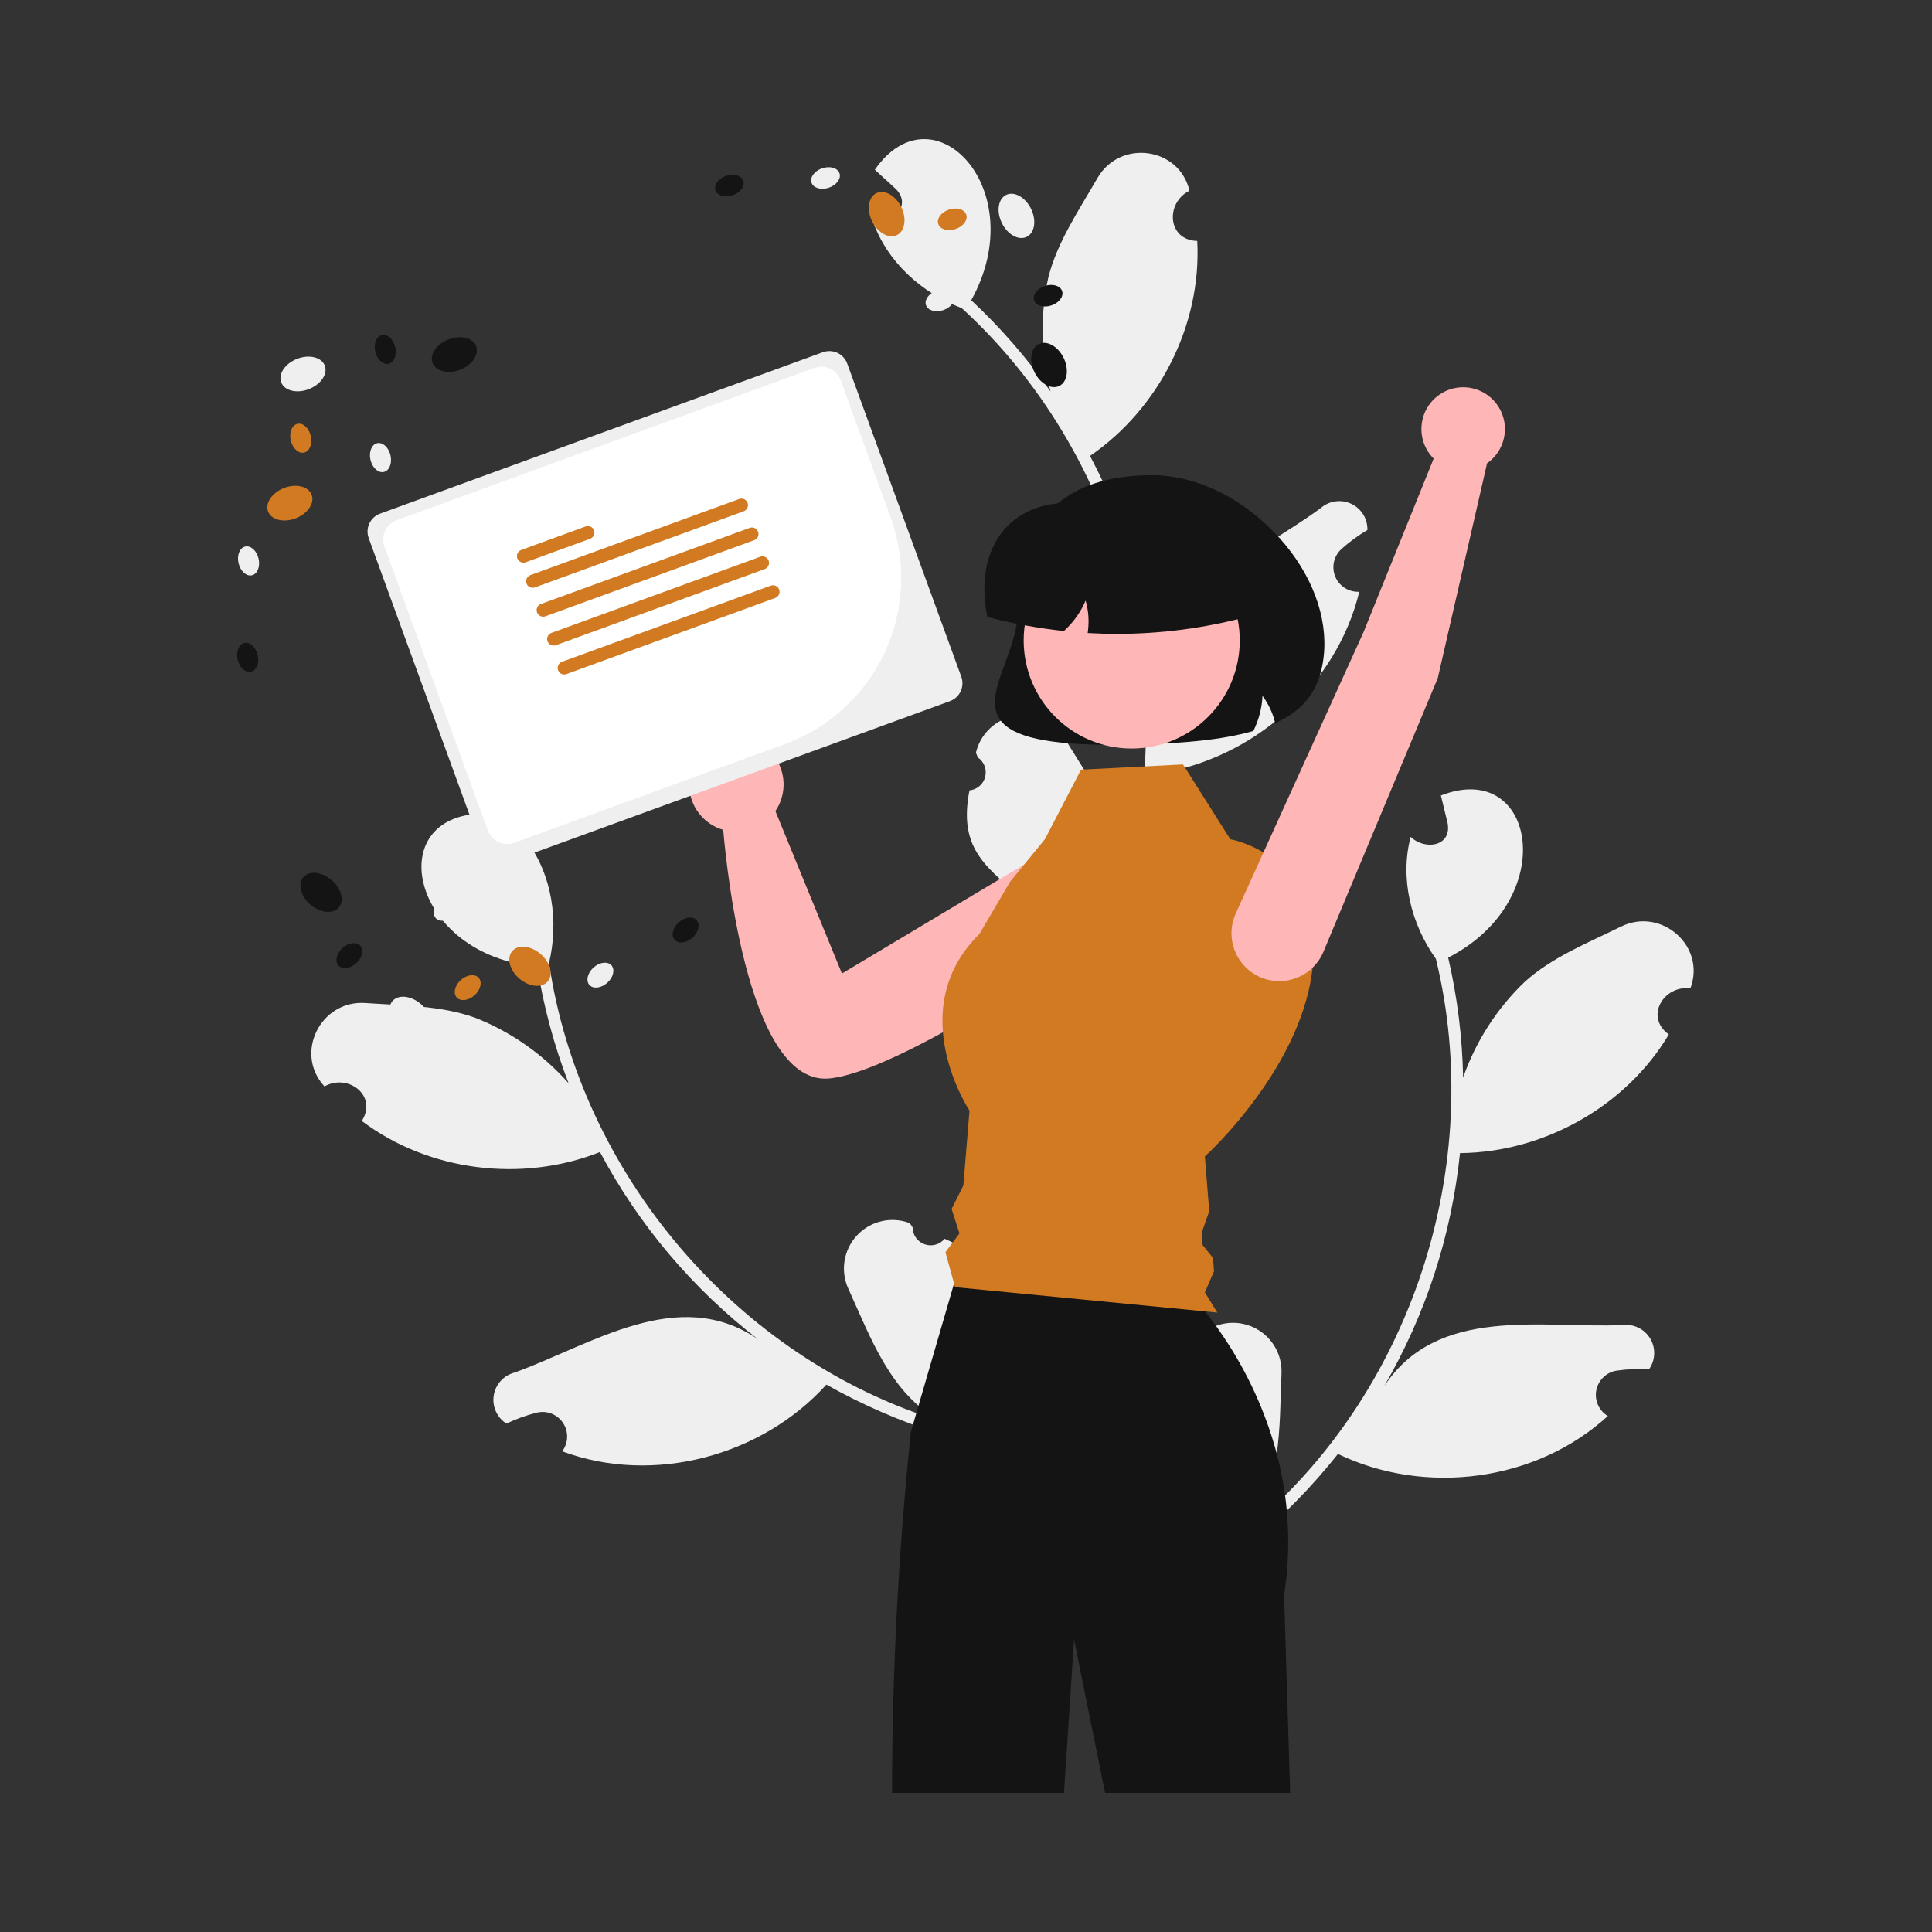 <svg width="1597" height="1597" viewBox="0 0 1597 1597" fill="none" xmlns="http://www.w3.org/2000/svg">
<rect x="0" y="0" width="1597" height="1597" fill="#333333" stroke="none"/>
<g clip-path="url(#clip0_43_233)">
<path d="M970.057 1127.08C972.759 1128.53 975.84 1129.11 978.882 1128.74C981.924 1128.38 984.78 1127.08 987.063 1125.04C989.346 1123 990.946 1120.3 991.646 1117.32C992.346 1114.33 992.112 1111.2 990.977 1108.36C991.281 1106.84 991.499 1105.76 991.804 1104.24C997.649 1098.78 1004.99 1095.2 1012.89 1093.94C1020.78 1092.68 1028.88 1093.81 1036.13 1097.19C1043.38 1100.56 1049.46 1106.02 1053.58 1112.88C1057.71 1119.73 1059.7 1127.66 1059.29 1135.64C1057.44 1180.7 1059.66 1229.32 1029.73 1265.64C1166.35 1153.95 1228.65 963.687 1186.92 792.56C1166.45 764.021 1156.9 726.108 1166.08 691.752C1177.6 702.961 1200.06 699.95 1196.63 680.544C1194.79 672.875 1192.88 665.229 1191.04 657.56C1269.73 626.841 1290.28 743.893 1197.06 791.551C1204.63 824.085 1208.77 857.322 1209.42 890.717C1219.94 860.605 1237.46 833.421 1260.54 811.403C1282.87 791.281 1312.41 779.449 1339.89 765.949C1373.33 749.479 1410.44 782.132 1397.28 816.99C1375.02 814.141 1359.27 840.758 1379.47 855.062C1343.99 914.671 1275.96 952.559 1206.84 953.161C1199.85 1021.18 1178.45 1086.92 1144.06 1146.01C1188.22 1078.85 1273.67 1098.18 1341.2 1095.32C1345.68 1094.76 1350.23 1095.51 1354.29 1097.49C1358.35 1099.46 1361.75 1102.58 1364.07 1106.45C1366.39 1110.33 1367.53 1114.8 1367.36 1119.31C1367.18 1123.83 1365.7 1128.19 1363.09 1131.88C1354.2 1131.36 1345.29 1131.72 1336.48 1132.96C1332.33 1133.57 1328.48 1135.46 1325.45 1138.35C1322.41 1141.24 1320.35 1145 1319.53 1149.11C1318.72 1153.22 1319.2 1157.48 1320.9 1161.31C1322.6 1165.15 1325.45 1168.35 1329.04 1170.5C1269.8 1224.83 1178.01 1236.51 1105.97 1201.84C1084.67 1228.68 1060.64 1253.24 1034.26 1275.11L927.157 1224.03C927.34 1222.66 927.58 1221.27 927.802 1219.91C937.419 1225.26 947.654 1229.41 958.28 1232.28C946.854 1188.7 934.121 1163.18 970.053 1127.08H970.057Z" fill="#EFEFEF"/>
<path d="M780.799 1024C778.841 1026.36 776.206 1028.06 773.251 1028.87C770.296 1029.68 767.163 1029.56 764.278 1028.53C761.393 1027.49 758.895 1025.6 757.121 1023.1C755.348 1020.6 754.385 1017.62 754.364 1014.55C753.511 1013.27 752.899 1012.34 752.045 1011.05C744.574 1008.2 736.422 1007.65 728.634 1009.47C720.847 1011.28 713.779 1015.38 708.336 1021.24C702.893 1027.11 699.324 1034.46 698.086 1042.36C696.848 1050.26 697.997 1058.36 701.387 1065.6C720.089 1106.63 736.36 1152.5 777.778 1174.84C609.135 1122.96 479.703 970.255 453.82 796.025C462.019 761.869 456.569 723.152 435.112 694.798C428.669 709.527 406.734 715.213 402.595 695.946C401.409 688.149 400.291 680.348 399.104 672.551C314.644 673.796 339.751 789.954 444.047 798.917C449.311 831.902 458.008 864.245 469.994 895.421C448.895 871.503 422.421 852.938 392.75 841.254C364.474 831.048 332.656 831.237 302.116 829.104C264.937 826.469 242.878 870.714 268.215 898.029C287.756 886.99 312.38 905.698 299.065 926.568C354.399 968.385 431.688 977.803 495.928 952.278C528.047 1012.63 572.656 1065.45 626.782 1107.2C560.564 1061.65 488.718 1111.81 425.097 1134.64C420.735 1135.81 416.806 1138.22 413.79 1141.58C410.775 1144.95 408.803 1149.11 408.115 1153.58C407.427 1158.04 408.052 1162.61 409.916 1166.73C411.779 1170.84 414.799 1174.33 418.608 1176.75C426.639 1172.92 435.03 1169.89 443.66 1167.72C447.73 1166.72 452.008 1167.01 455.908 1168.54C459.808 1170.08 463.138 1172.78 465.443 1176.28C467.747 1179.78 468.913 1183.91 468.781 1188.1C468.648 1192.29 467.223 1196.33 464.702 1199.68C540.05 1227.64 629.465 1203.82 683.115 1144.53C712.962 1161.35 744.476 1175.02 777.148 1185.32L857.084 1097.6C856.397 1096.4 855.649 1095.2 854.932 1094.03C848.043 1102.61 840.13 1110.32 831.368 1116.98C825.52 1072.31 827.688 1043.87 780.802 1024L780.799 1024Z" fill="#EFEFEF"/>
<path d="M801.371 653.336C804.419 653.028 807.299 651.79 809.621 649.79C811.942 647.79 813.593 645.124 814.349 642.154C815.105 639.184 814.931 636.053 813.849 633.185C812.767 630.318 810.83 627.852 808.301 626.122C807.709 624.696 807.285 623.671 806.693 622.244C808.504 614.452 812.599 607.379 818.454 601.93C824.309 596.482 831.657 592.907 839.556 591.664C847.455 590.421 855.545 591.566 862.789 594.952C870.034 598.339 876.102 603.812 880.217 610.672C903.792 649.106 932.734 688.225 928.128 735.075C979.298 566.153 924.972 373.458 794.962 254.67C762.062 242.398 733.004 216.252 721.478 182.61C737.289 185.489 754.255 170.463 740.59 156.268C734.788 150.928 728.944 145.643 723.142 140.303C771.346 70.911 853.637 156.622 802.819 248.176C827.228 270.967 849.189 296.247 868.344 323.606C860.297 292.739 859.69 260.401 866.572 229.253C873.903 200.089 891.83 173.791 907.119 147.256C925.698 114.932 974.705 121.338 983.202 157.62C963.136 167.67 964.895 198.552 989.635 199.159C993.405 268.433 958.047 337.83 901.004 376.882C933.108 437.245 951.984 503.759 956.372 571.993C955.592 491.606 1037.31 459.998 1091.77 419.955C1095.17 416.987 1099.37 415.074 1103.84 414.45C1108.31 413.826 1112.87 414.517 1116.96 416.44C1121.05 418.363 1124.48 421.434 1126.86 425.279C1129.23 429.124 1130.43 433.576 1130.31 438.092C1122.65 442.614 1115.45 447.887 1108.83 453.833C1105.73 456.654 1103.58 460.366 1102.67 464.458C1101.77 468.55 1102.15 472.823 1103.76 476.691C1105.38 480.559 1108.15 483.832 1111.7 486.062C1115.24 488.292 1119.39 489.369 1123.58 489.147C1104.68 567.289 1034.99 628.184 955.862 639.589C953.139 673.751 946.874 707.538 937.169 740.405L819.789 757.746C819.176 756.504 818.598 755.213 818.027 753.964C828.993 753.042 839.804 750.78 850.22 747.229C816.449 717.429 791.655 703.342 801.368 653.339L801.371 653.336Z" fill="#EFEFEF"/>
<path d="M919.427 615.684C865.988 615.684 837.003 609.151 826.88 595.206C817.948 582.902 823.936 566.668 830.87 547.871C835.853 534.36 841.501 519.047 841.501 503.891C841.501 430.178 878.863 392.801 952.547 392.801C989.208 392.801 1028.57 412.284 1057.84 444.918C1084.46 474.586 1097.71 510.094 1094.22 542.336C1091.35 568.778 1079.05 586.167 1055.5 597.063L1054.12 597.7L1053.73 596.234C1051.7 588.645 1048.26 581.505 1043.59 575.189C1043.13 585.104 1040.63 594.819 1036.25 603.723L1036 604.231L1035.45 604.386C1008.8 611.98 977.173 614.038 952.595 614.981C940.633 615.447 929.577 615.682 919.427 615.684Z" fill="#141414"/>
<path d="M933.991 718.39C931.943 712.367 928.489 706.919 923.915 702.499C919.34 698.079 913.778 694.814 907.69 692.975C901.602 691.136 895.164 690.776 888.909 691.925C882.654 693.073 876.763 695.698 871.725 699.58L695.95 804.714L640.947 670.452C645.593 663.633 647.962 655.517 647.712 647.268C647.463 639.019 644.608 631.061 639.558 624.535C634.508 618.009 627.522 613.251 619.602 610.943C611.682 608.635 603.234 608.895 595.471 611.687C587.708 614.478 581.028 619.658 576.389 626.482C571.75 633.307 569.391 641.426 569.65 649.674C569.909 657.923 572.772 665.878 577.829 672.398C582.887 678.918 589.878 683.669 597.801 685.968C601.191 724.684 620.032 897.733 685.574 891.442C740.665 886.155 877.479 795.002 919.974 763.397C926.772 758.346 931.793 751.266 934.312 743.178C936.831 735.09 936.719 726.41 933.991 718.39Z" fill="#FFB6B6"/>
<path d="M1066.45 1482H913.464L887.808 1355.1L879.486 1482H737.374C737.428 1382.35 742.617 1282.76 752.92 1183.64L754.681 1177.64L757.464 1168.04L759.225 1162.01L788.633 1060.98L790.956 1052.96H968.042C978.232 1062.54 987.632 1072.92 996.148 1084.02C999.033 1087.69 1002.04 1091.68 1005.13 1095.97C1007.28 1099.01 1009.5 1102.2 1011.72 1105.54C1031.45 1134.93 1046.2 1167.37 1055.37 1201.57V1201.59C1056.93 1207.44 1058.31 1213.43 1059.51 1219.55V1219.57C1060.58 1225.01 1061.52 1230.53 1062.26 1236.17C1062.83 1240.28 1063.31 1244.45 1063.67 1248.66C1065.8 1272 1065.05 1295.52 1061.45 1318.68L1066.45 1482Z" fill="#141414"/>
<path d="M255.31 321.656C265.246 317.808 271.131 309.084 268.456 302.169C265.78 295.255 255.557 292.769 245.622 296.616C235.686 300.464 229.801 309.188 232.477 316.103C235.152 323.017 245.375 325.503 255.31 321.656Z" fill="#EFEFEF"/>
<path d="M380.405 305.602C390.341 301.754 396.226 293.03 393.551 286.116C390.875 279.201 380.652 276.715 370.717 280.563C360.781 284.41 354.896 293.135 357.571 300.049C360.247 306.963 370.47 309.449 380.405 305.602Z" fill="#141414"/>
<path d="M244.461 428.426C254.397 424.579 260.282 415.854 257.607 408.94C254.931 402.026 244.708 399.539 234.773 403.387C224.837 407.234 218.952 415.959 221.627 422.873C224.303 429.787 234.526 432.274 244.461 428.426Z" fill="#D17A22"/>
<path d="M208.272 475.522C212.83 474.443 215.268 468.254 213.717 461.699C212.167 455.145 207.214 450.706 202.656 451.785C198.098 452.864 195.66 459.053 197.211 465.608C198.762 472.163 203.714 476.602 208.272 475.522Z" fill="#EFEFEF"/>
<path d="M207.528 555.26C212.086 554.18 214.524 547.992 212.973 541.437C211.422 534.882 206.47 530.443 201.912 531.522C197.354 532.602 194.916 538.79 196.467 545.345C198.018 551.9 202.97 556.339 207.528 555.26Z" fill="#141414"/>
<path d="M317.32 390.106C321.878 389.027 324.316 382.838 322.765 376.283C321.214 369.728 316.262 365.29 311.704 366.369C307.146 367.448 304.708 373.637 306.259 380.192C307.81 386.747 312.762 391.185 317.32 390.106Z" fill="#EFEFEF"/>
<path d="M251.436 374.1C255.994 373.021 258.432 366.832 256.881 360.278C255.33 353.723 250.378 349.284 245.82 350.363C241.262 351.442 238.824 357.631 240.375 364.186C241.926 370.741 246.878 375.18 251.436 374.1Z" fill="#D17A22"/>
<path d="M321.268 300.676C325.826 299.597 328.264 293.409 326.713 286.854C325.163 280.299 320.21 275.86 315.652 276.939C311.094 278.019 308.656 284.207 310.207 290.762C311.758 297.317 316.71 301.756 321.268 300.676Z" fill="#141414"/>
<path d="M353.746 852.548C358.55 846.902 355.868 836.724 347.755 829.816C339.642 822.908 329.171 821.884 324.367 827.53C319.563 833.176 322.246 843.353 330.358 850.262C338.471 857.17 348.942 858.194 353.746 852.548Z" fill="#EFEFEF"/>
<path d="M280.071 750.143C284.875 744.497 282.193 734.32 274.08 727.412C265.968 720.503 255.496 719.48 250.693 725.126C245.889 730.772 248.571 740.949 256.684 747.857C264.797 754.766 275.267 755.789 280.071 750.143Z" fill="#141414"/>
<path d="M452.764 811.254C457.568 805.608 454.885 795.43 446.773 788.522C438.66 781.614 428.189 780.59 423.385 786.236C418.581 791.882 421.263 802.059 429.376 808.968C437.489 815.876 447.96 816.9 452.764 811.254Z" fill="#D17A22"/>
<path d="M501.954 812.385C506.977 807.9 508.521 801.43 505.402 797.934C502.283 794.438 495.683 795.24 490.659 799.725C485.636 804.211 484.092 810.681 487.211 814.177C490.33 817.672 496.931 816.87 501.954 812.385Z" fill="#EFEFEF"/>
<path d="M572.398 775.073C577.421 770.588 578.965 764.118 575.846 760.622C572.727 757.126 566.126 757.928 561.103 762.414C556.079 766.899 554.536 773.369 557.655 776.865C560.774 780.361 567.374 779.559 572.398 775.073Z" fill="#141414"/>
<path d="M374.95 757.124C379.973 752.639 381.517 746.169 378.398 742.673C375.279 739.177 368.678 739.979 363.655 744.464C358.632 748.95 357.088 755.42 360.207 758.916C363.326 762.412 369.926 761.61 374.95 757.124Z" fill="#EFEFEF"/>
<path d="M392.251 822.704C397.274 818.219 398.818 811.749 395.699 808.253C392.58 804.757 385.98 805.559 380.956 810.045C375.933 814.53 374.389 821 377.508 824.496C380.627 827.992 387.228 827.19 392.251 822.704Z" fill="#D17A22"/>
<path d="M294.46 796.232C299.484 791.746 301.028 785.276 297.909 781.78C294.79 778.284 288.189 779.086 283.166 783.572C278.142 788.057 276.599 794.527 279.717 798.023C282.836 801.519 289.437 800.717 294.46 796.232Z" fill="#141414"/>
<path d="M848.694 195.759C855.344 192.487 856.924 182.081 852.223 172.517C847.521 162.953 838.318 157.852 831.667 161.124C825.017 164.396 823.437 174.802 828.139 184.366C832.84 193.93 842.043 199.031 848.694 195.759Z" fill="#EFEFEF"/>
<path d="M875.64 319.017C882.29 315.745 883.87 305.339 879.169 295.775C874.467 286.211 865.264 281.11 858.613 284.382C851.963 287.654 850.383 298.06 855.085 307.624C859.786 317.188 868.989 322.289 875.64 319.017Z" fill="#141414"/>
<path d="M741.427 194.303C748.078 191.031 749.657 180.625 744.956 171.061C740.254 161.497 731.051 156.396 724.401 159.668C717.75 162.94 716.17 173.346 720.872 182.91C725.574 192.474 734.776 197.575 741.427 194.303Z" fill="#D17A22"/>
<path d="M685.046 155.187C691.437 153.067 695.423 147.743 693.949 143.295C692.475 138.847 686.099 136.96 679.708 139.08C673.317 141.2 669.33 146.524 670.805 150.971C672.279 155.419 678.655 157.306 685.046 155.187Z" fill="#EFEFEF"/>
<path d="M605.583 161.432C611.974 159.312 615.96 153.988 614.486 149.54C613.012 145.092 606.636 143.205 600.245 145.325C593.853 147.445 589.868 152.769 591.342 157.216C592.816 161.664 599.192 163.551 605.583 161.432Z" fill="#141414"/>
<path d="M779.654 256.375C786.045 254.255 790.031 248.931 788.557 244.483C787.083 240.036 780.707 238.148 774.315 240.268C767.924 242.388 763.938 247.712 765.412 252.16C766.886 256.608 773.262 258.495 779.654 256.375Z" fill="#EFEFEF"/>
<path d="M789.818 189.315C796.209 187.196 800.196 181.871 798.721 177.424C797.247 172.976 790.871 171.089 784.48 173.209C778.089 175.328 774.103 180.653 775.577 185.1C777.051 189.548 783.427 191.435 789.818 189.315Z" fill="#D17A22"/>
<path d="M869.049 252.475C875.44 250.355 879.426 245.031 877.952 240.583C876.478 236.135 870.102 234.248 863.711 236.368C857.32 238.488 853.334 243.812 854.808 248.259C856.282 252.707 862.658 254.594 869.049 252.475Z" fill="#141414"/>
<path d="M893.582 636.206L977.864 631.862L1017.01 693.744C1017.01 693.744 1090.67 706.063 1085.56 792.893C1080.46 879.722 995.944 955.916 995.944 955.916L999.556 1001.13L993.282 1019.07L994.087 1029.14L1002.65 1039.8L1003.53 1050.83L995.944 1068.28L1006.26 1084.99L789.439 1063.98L781.511 1035.08L793.077 1019.57L786.617 999.33L796.329 979.865L801.393 918.035C801.393 918.035 745.987 834.762 809.591 772.042L835.119 728.627L863.683 693.764L893.582 636.206Z" fill="#D17A22"/>
<path d="M935.481 618.733C984.804 618.733 1024.79 578.733 1024.79 529.39C1024.79 480.047 984.804 440.047 935.481 440.047C886.158 440.047 846.174 480.047 846.174 529.39C846.174 578.733 886.158 618.733 935.481 618.733Z" fill="#FFB6B6"/>
<path d="M923.524 523.975C915.828 523.975 908.136 523.758 900.449 523.324L899.076 523.247L899.256 521.882C900.389 513.354 899.751 504.685 897.384 496.414C893.364 505.831 887.382 514.282 879.839 521.204L879.413 521.594L878.839 521.532C857.961 519.247 837.273 515.473 816.933 510.237L816.154 510.037L815.998 509.249C814.479 501.786 813.693 494.193 813.65 486.577C813.65 462.786 822.272 442.762 837.929 430.193C854.969 416.513 879.398 412.306 906.737 418.34H994.156C1003.77 418.351 1012.98 422.175 1019.78 428.973C1026.57 435.772 1030.4 444.99 1030.41 454.604V509.986L1029.45 510.236C994.875 519.326 959.275 523.944 923.524 523.975Z" fill="#141414"/>
<path d="M314.143 424.595C310.23 426.027 307.044 428.953 305.285 432.732C303.525 436.511 303.336 440.834 304.759 444.752L399.066 703.628C400.497 707.543 403.423 710.731 407.2 712.491C410.977 714.251 415.298 714.441 419.215 713.018L785.239 579.568C789.152 578.136 792.338 575.21 794.098 571.431C795.857 567.652 796.046 563.33 794.624 559.411L700.316 300.535C698.885 296.62 695.96 293.433 692.182 291.672C688.405 289.912 684.084 289.723 680.168 291.146L314.143 424.595Z" fill="#EFEFEF"/>
<path d="M649.012 614.964L424.968 696.649C420.752 698.18 416.102 697.977 412.036 696.082C407.971 694.188 404.823 690.757 403.282 686.543L317.746 451.745C316.215 447.528 316.419 442.875 318.312 438.808C320.206 434.741 323.635 431.591 327.847 430.05L673.188 304.142C677.403 302.61 682.054 302.814 686.12 304.708C690.185 306.603 693.333 310.033 694.874 314.247L736.204 427.699C749.419 464.102 747.66 504.261 731.314 539.368C714.968 574.475 685.37 601.662 649.012 614.964Z" fill="white"/>
<path d="M487.8 445.342L434.56 464.753C433.892 464.996 433.183 465.106 432.473 465.075C431.763 465.044 431.066 464.874 430.422 464.574C429.778 464.274 429.199 463.849 428.719 463.326C428.238 462.802 427.866 462.188 427.623 461.52C427.379 460.852 427.27 460.143 427.3 459.433C427.331 458.722 427.501 458.025 427.801 457.381C428.102 456.736 428.526 456.157 429.049 455.677C429.573 455.196 430.186 454.824 430.854 454.58L484.094 435.169C485.443 434.677 486.931 434.742 488.232 435.348C489.533 435.954 490.54 437.053 491.032 438.402C491.523 439.751 491.459 441.24 490.853 442.541C490.247 443.843 489.149 444.85 487.8 445.342Z" fill="#D17A22"/>
<path d="M614.727 422.632L442.138 485.556C441.47 485.801 440.761 485.911 440.05 485.881C439.34 485.851 438.642 485.681 437.997 485.381C437.352 485.081 436.773 484.657 436.292 484.132C435.811 483.608 435.438 482.994 435.195 482.326C434.951 481.657 434.842 480.947 434.873 480.237C434.904 479.526 435.074 478.828 435.375 478.183C435.676 477.538 436.101 476.959 436.625 476.479C437.15 475.999 437.764 475.626 438.432 475.383L611.021 412.459C611.688 412.216 612.398 412.106 613.108 412.137C613.818 412.168 614.514 412.338 615.159 412.638C615.803 412.938 616.382 413.362 616.862 413.886C617.342 414.41 617.715 415.024 617.958 415.692C618.201 416.36 618.311 417.069 618.28 417.779C618.249 418.49 618.079 419.187 617.779 419.831C617.479 420.476 617.055 421.055 616.531 421.535C616.008 422.016 615.394 422.388 614.727 422.632Z" fill="#D17A22"/>
<path d="M623.426 446.51L450.837 509.435C450.17 509.678 449.461 509.788 448.751 509.757C448.041 509.726 447.344 509.556 446.699 509.256C446.055 508.956 445.477 508.531 444.996 508.007C444.516 507.483 444.143 506.87 443.9 506.202C443.657 505.534 443.547 504.825 443.578 504.115C443.609 503.404 443.779 502.707 444.079 502.063C444.379 501.418 444.803 500.839 445.327 500.359C445.851 499.878 446.464 499.505 447.131 499.262L619.72 436.338C621.068 435.848 622.555 435.914 623.855 436.52C625.154 437.127 626.16 438.225 626.651 439.573C627.142 440.92 627.078 442.408 626.473 443.709C625.869 445.01 624.773 446.017 623.426 446.51Z" fill="#D17A22"/>
<path d="M632.125 470.39L459.536 533.314C458.869 533.558 458.159 533.669 457.448 533.639C456.738 533.609 456.04 533.439 455.395 533.139C454.75 532.839 454.171 532.414 453.69 531.89C453.209 531.366 452.836 530.752 452.593 530.084C452.349 529.415 452.24 528.705 452.271 527.994C452.302 527.284 452.473 526.586 452.773 525.941C453.074 525.296 453.499 524.717 454.023 524.237C454.548 523.756 455.162 523.384 455.831 523.141L628.419 460.217C629.087 459.974 629.796 459.864 630.506 459.895C631.216 459.925 631.913 460.096 632.557 460.396C633.201 460.696 633.78 461.12 634.26 461.644C634.74 462.168 635.113 462.782 635.356 463.45C635.6 464.118 635.709 464.827 635.678 465.537C635.648 466.247 635.477 466.945 635.177 467.589C634.877 468.234 634.453 468.812 633.93 469.293C633.406 469.774 632.793 470.146 632.125 470.39Z" fill="#D17A22"/>
<path d="M640.824 494.269L468.236 557.194C466.887 557.685 465.399 557.621 464.098 557.015C462.797 556.409 461.79 555.31 461.298 553.961C460.807 552.612 460.871 551.123 461.477 549.822C462.083 548.52 463.181 547.513 464.53 547.021L637.118 484.097C637.786 483.853 638.495 483.744 639.205 483.775C639.915 483.805 640.612 483.976 641.256 484.276C641.9 484.576 642.479 485 642.959 485.524C643.44 486.048 643.812 486.662 644.055 487.329C644.299 487.997 644.408 488.707 644.378 489.417C644.347 490.127 644.176 490.825 643.876 491.469C643.576 492.113 643.152 492.692 642.629 493.173C642.105 493.653 641.492 494.026 640.824 494.269Z" fill="#D17A22"/>
<path d="M1188.45 560.587L1093.95 786.804C1089.92 796.376 1082.29 803.978 1072.7 807.971C1063.12 811.963 1052.35 812.025 1042.72 808.144C1037.74 806.135 1033.21 803.133 1029.43 799.32C1025.65 795.507 1022.68 790.963 1020.71 785.964C1018.73 780.966 1017.8 775.618 1017.96 770.247C1018.12 764.876 1019.38 759.594 1021.64 754.723L1127 522.75L1185.08 379.095C1180.06 374.087 1176.71 367.656 1175.47 360.673C1174.23 353.691 1175.17 346.497 1178.16 340.069C1181.16 333.64 1186.05 328.289 1192.19 324.741C1198.33 321.194 1205.41 319.623 1212.47 320.242C1219.53 320.861 1226.23 323.639 1231.66 328.2C1237.09 332.76 1240.98 338.882 1242.81 345.733C1244.64 352.583 1244.31 359.832 1241.88 366.492C1239.45 373.153 1235.03 378.903 1229.21 382.962L1188.45 560.587Z" fill="#FFB6B6"/>
</g>
<defs>
<clipPath id="clip0_43_233">
<rect width="1204" height="1367" fill="white" transform="translate(196 115)"/>
</clipPath>
</defs>
</svg>
